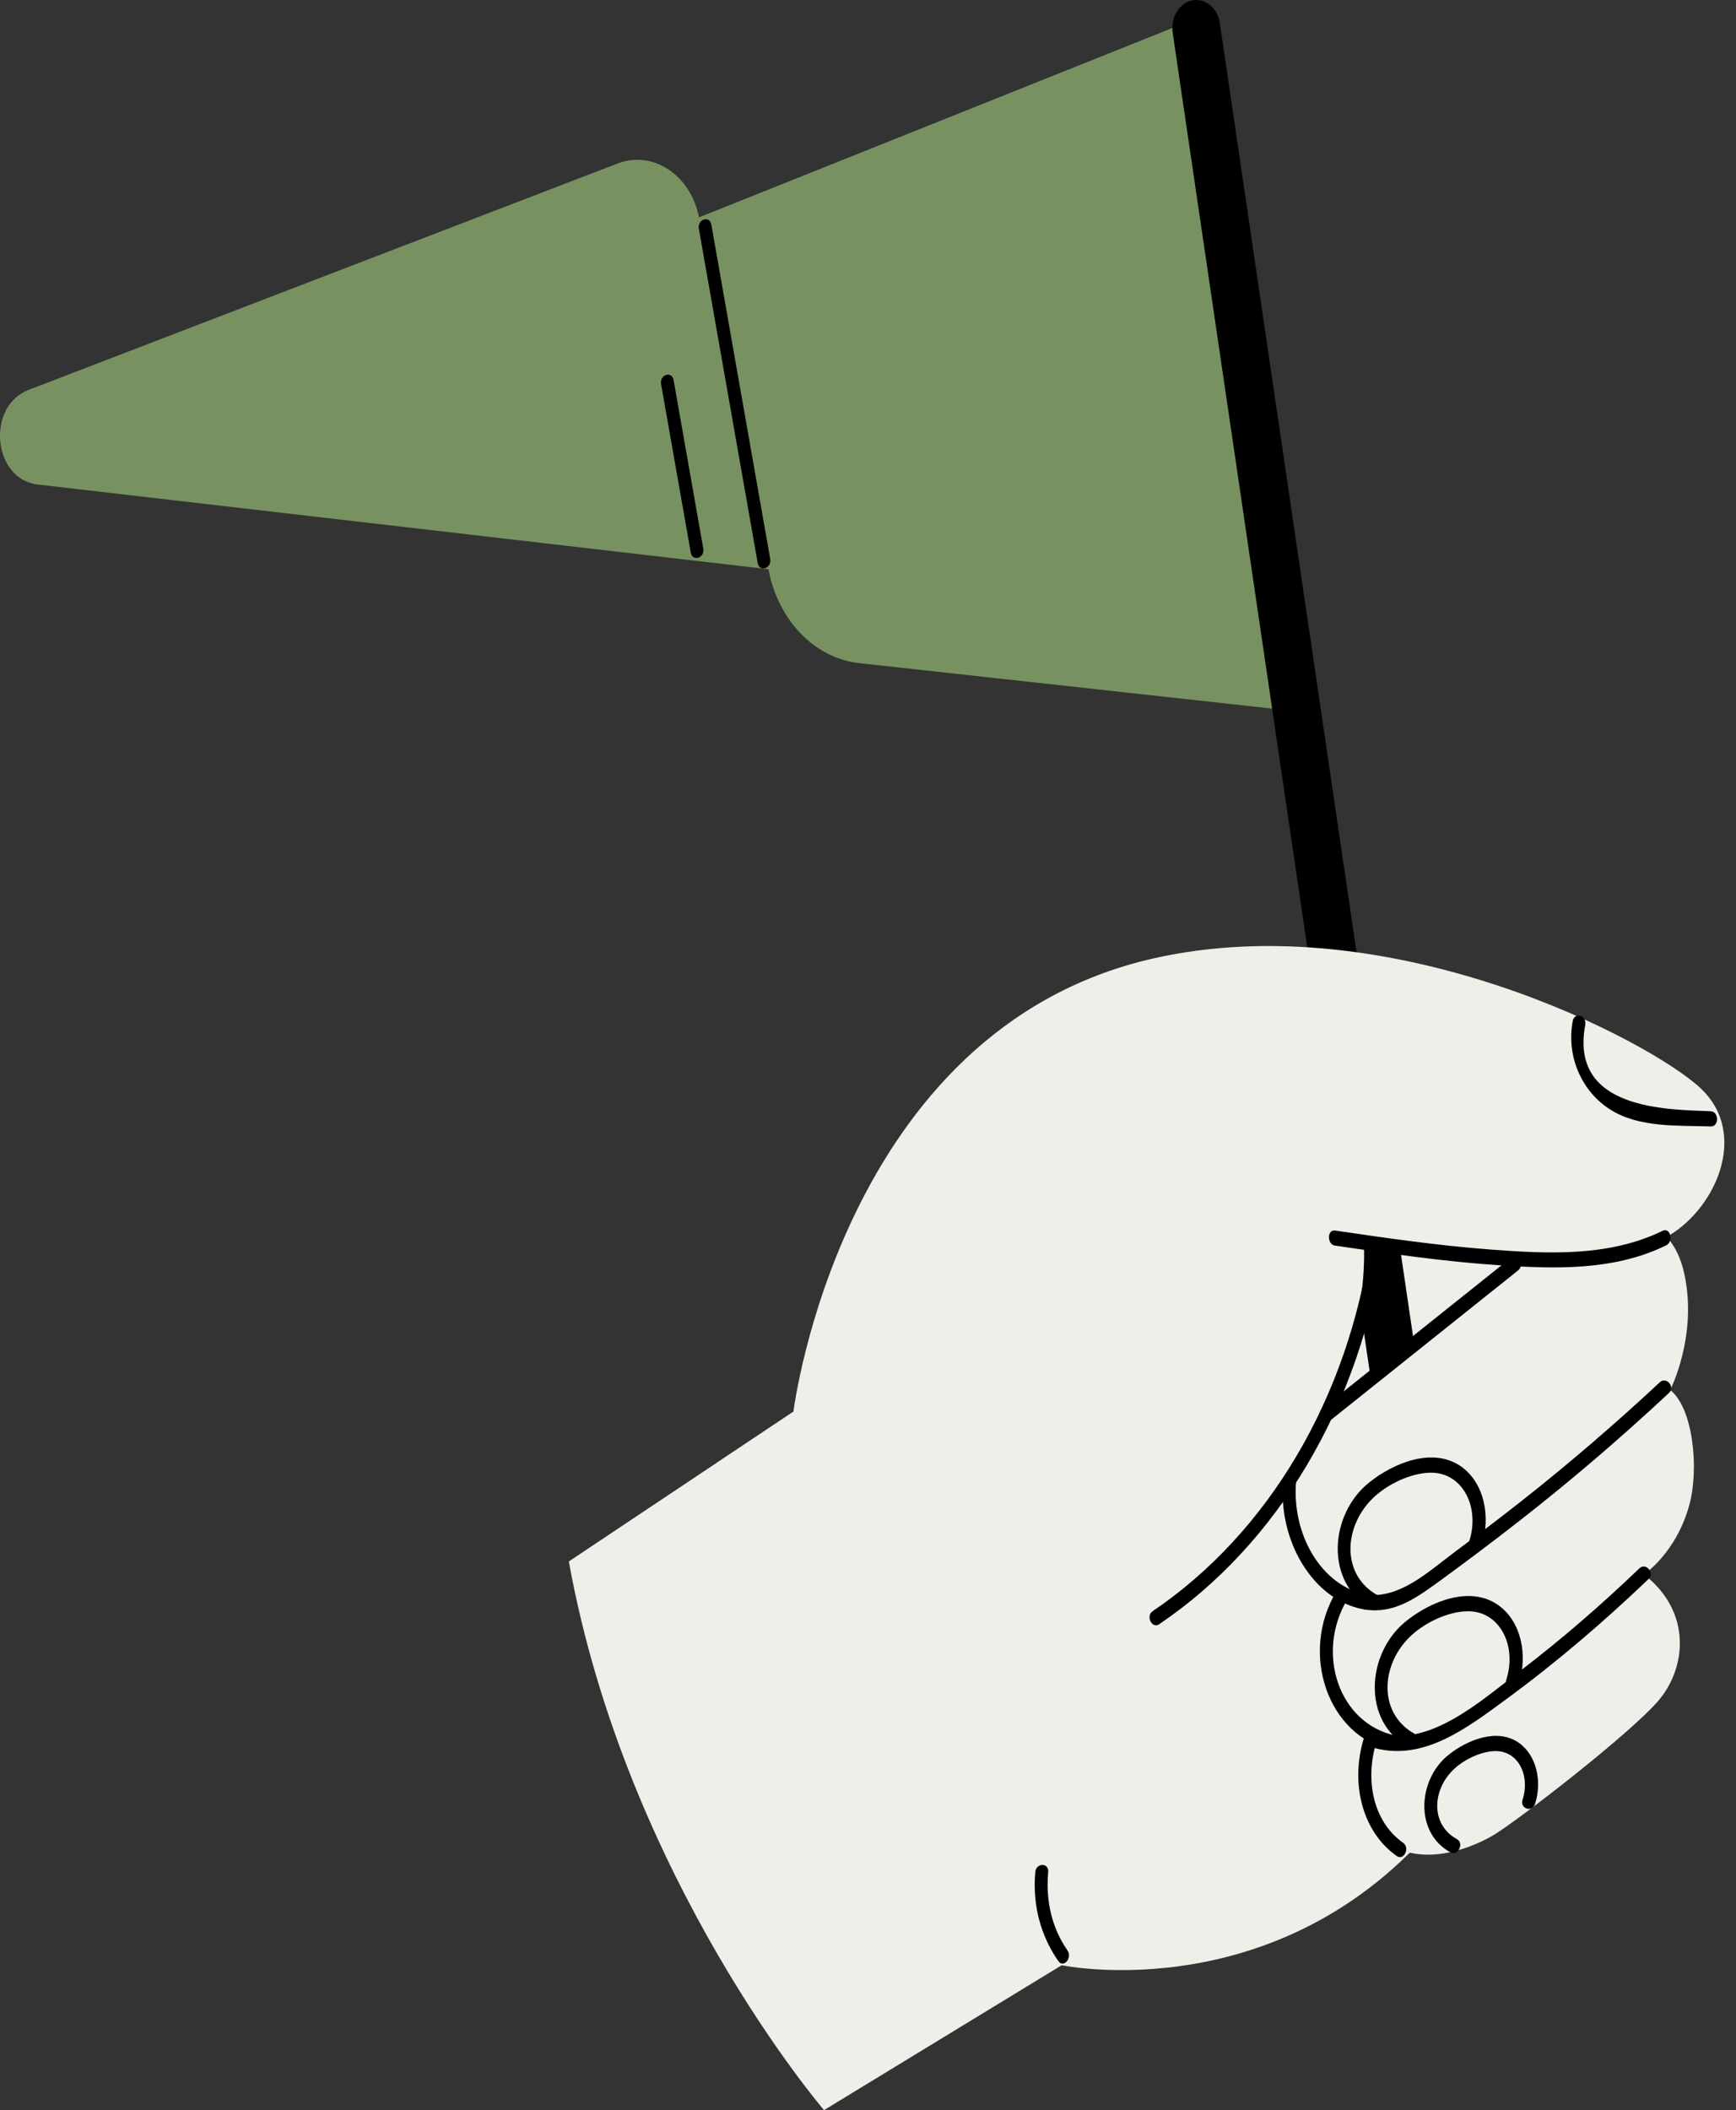 <svg width="121" height="147" viewBox="0 0 121 147" fill="none" xmlns="http://www.w3.org/2000/svg">
<rect x="0" y="0" width="121" height="147" fill="#333333" stroke="none"/>
<path d="M88.918 49.396L81.918 1.869L48.72 15.143C48.138 12.181 45.505 10.444 43.035 11.394L1.993 27.161C-0.982 28.302 -0.504 33.386 2.612 33.751L53.561 39.654C54.225 43.213 56.78 45.858 59.883 46.196L88.918 49.391V49.396Z" fill="#779260"/>
<path d="M48.711 15.935C50.079 23.697 51.447 31.454 52.811 39.216C52.928 39.881 53.8 39.601 53.683 38.936C52.314 31.174 50.946 23.417 49.583 15.655C49.465 14.99 48.594 15.27 48.711 15.935Z" fill="black"/>
<path d="M46.078 26.76C46.769 30.673 47.456 34.58 48.146 38.492C48.264 39.158 49.135 38.878 49.018 38.213C48.327 34.3 47.641 30.393 46.95 26.48C46.832 25.815 45.961 26.095 46.078 26.76Z" fill="black"/>
<path d="M73.994 136.905C73.994 136.905 89.825 140.22 100.861 126.138C111.938 112.003 108.389 82.255 108.389 82.255L82.903 74.978L63.233 111.121L73.994 136.905Z" fill="#EFEEE9"/>
<path d="M98.571 93.649L85.025 1.62C84.871 0.575 84.031 -0.133 83.132 0.021C82.207 0.184 81.579 1.203 81.737 2.28L95.519 95.893L98.571 93.644V93.649Z" fill="black"/>
<path d="M39.648 108.777L55.304 98.332C55.304 98.332 58.596 71.71 80.392 66.768C96.951 63.013 115.013 72.518 118.521 75.802C122.03 79.086 119.424 84.483 116.011 86.246C112.597 88.004 105.273 87.656 95.04 86.362C95.04 86.362 96.346 98.919 83.801 109.363L73.994 136.91L57.435 147C57.435 147 43.663 130.954 39.648 108.777Z" fill="#EFEEE9"/>
<path d="M72.16 130.425C71.953 132.701 72.535 134.85 73.763 136.614C74.129 137.142 74.766 136.392 74.4 135.869C73.316 134.312 72.878 132.411 73.059 130.425C73.122 129.749 72.219 129.755 72.156 130.425H72.16Z" fill="black"/>
<path d="M108.162 86.658C108.162 86.658 99.66 92.202 95.216 96.162C90.778 100.122 88.077 107.836 93.975 110.857C93.975 110.857 92.534 113.143 92.48 115.783C92.439 117.964 93.442 120.013 95.645 120.514C95.645 120.514 93.338 124.971 96.043 127.796C98.45 130.309 102.324 128.899 104.094 127.843C105.832 126.803 113.676 120.731 115.609 118.455C117.514 116.211 117.97 112.319 114.584 109.679C114.584 109.679 116.859 108.174 117.762 104.784C118.422 102.313 118.02 98.094 116.412 96.832C116.412 96.832 118.318 93.121 117.415 88.823C116.277 83.405 111.129 84.656 108.158 86.652L108.162 86.658Z" fill="#EFEEE9"/>
<path d="M95.158 112.135C97.082 112.415 98.549 111.443 100.157 110.276C102.107 108.861 104.035 107.409 105.941 105.92C109.513 103.132 112.972 100.17 116.327 97.039C116.783 96.616 116.137 95.872 115.69 96.294C112.597 99.177 109.413 101.912 106.135 104.5C104.595 105.714 103.033 106.897 101.466 108.064C99.565 109.479 97.538 111.427 95.158 111.079C94.584 110.994 94.589 112.05 95.158 112.135Z" fill="black"/>
<path d="M95.853 121.787C99.262 122.664 102.206 120.414 104.988 118.371C108.447 115.836 111.743 113.022 114.904 110.002C115.355 109.569 114.71 108.829 114.267 109.257C111.599 111.813 108.83 114.21 105.945 116.412C103.1 118.582 99.682 121.692 96.097 120.773C95.532 120.625 95.288 121.644 95.857 121.792L95.853 121.787Z" fill="black"/>
<path d="M80.798 113.148C89.066 107.562 94.823 97.878 96.39 86.858C96.485 86.193 95.614 85.908 95.519 86.578C93.988 97.345 88.425 106.775 80.342 112.24C79.841 112.578 80.293 113.491 80.798 113.154V113.148Z" fill="black"/>
<path d="M89.442 103.137C89.053 107.24 91.455 111.453 95.041 112.113C95.61 112.219 95.854 111.2 95.28 111.094C92.056 110.498 89.997 106.812 90.345 103.137C90.408 102.461 89.505 102.466 89.442 103.137Z" fill="black"/>
<path d="M93.148 110.857C90.552 115.171 92.556 120.973 97.004 121.919C97.573 122.04 97.817 121.021 97.244 120.9C93.351 120.076 91.644 115.181 93.925 111.39C94.259 110.83 93.478 110.302 93.144 110.857H93.148Z" fill="black"/>
<path d="M95.072 121.053C94.11 124.142 94.895 127.558 97.347 129.295C97.844 129.649 98.3 128.736 97.803 128.382C95.681 126.882 95.126 123.968 95.943 121.333C96.142 120.694 95.27 120.419 95.072 121.053Z" fill="black"/>
<path d="M93.057 86.774C96.855 87.334 100.666 87.888 104.491 88.142C108.388 88.395 112.474 88.543 116.132 86.758C116.66 86.5 116.43 85.481 115.892 85.74C112.131 87.577 107.85 87.345 103.845 87.044C100.237 86.769 96.643 86.252 93.057 85.724C92.484 85.639 92.488 86.695 93.057 86.78V86.774Z" fill="black"/>
<path d="M92.634 99.024C97.027 95.518 101.421 92.012 105.814 88.501C106.293 88.121 105.842 87.202 105.358 87.587C100.965 91.094 96.571 94.6 92.177 98.111C91.699 98.491 92.15 99.41 92.634 99.024Z" fill="black"/>
<path d="M119.248 77.412C116.101 77.296 109.391 77.291 110.492 71.409C110.614 70.749 109.747 70.464 109.621 71.129C109.147 73.653 110.303 76.076 112.226 77.291C114.281 78.59 116.986 78.389 119.243 78.474C119.826 78.495 119.826 77.439 119.243 77.418L119.248 77.412Z" fill="black"/>
<path d="M96.047 111.148C93.519 109.775 93.618 106.485 95.591 104.468C96.625 103.407 98.35 102.604 99.714 102.594C101.972 102.573 103.159 105.017 102.41 107.356C102.207 107.995 103.078 108.27 103.281 107.636C103.913 105.662 103.457 103.301 101.845 102.166C99.895 100.788 97.163 101.892 95.433 103.275C92.625 105.514 92.34 110.298 95.596 112.061C96.12 112.346 96.58 111.438 96.052 111.148H96.047Z" fill="black"/>
<path d="M98.629 120.8C96.101 119.427 96.2 116.138 98.173 114.121C99.207 113.059 100.932 112.257 102.296 112.246C104.554 112.225 105.741 114.67 104.992 117.009C104.789 117.648 105.66 117.922 105.863 117.289C106.496 115.314 106.039 112.954 104.427 111.818C102.477 110.44 99.745 111.544 98.015 112.927C95.207 115.166 94.922 119.95 98.178 121.713C98.702 121.999 99.162 121.09 98.634 120.8H98.629Z" fill="black"/>
<path d="M101.552 128.123C99.737 127.135 99.809 124.796 101.231 123.35C101.985 122.584 103.24 121.998 104.225 121.987C105.841 121.971 106.659 123.709 106.126 125.372C105.923 126.011 106.794 126.285 106.997 125.652C107.49 124.12 107.115 122.299 105.873 121.417C104.383 120.361 102.297 121.19 100.969 122.246C98.806 123.962 98.581 127.674 101.091 129.036C101.615 129.321 102.076 128.413 101.547 128.123H101.552Z" fill="black"/>
</svg>
